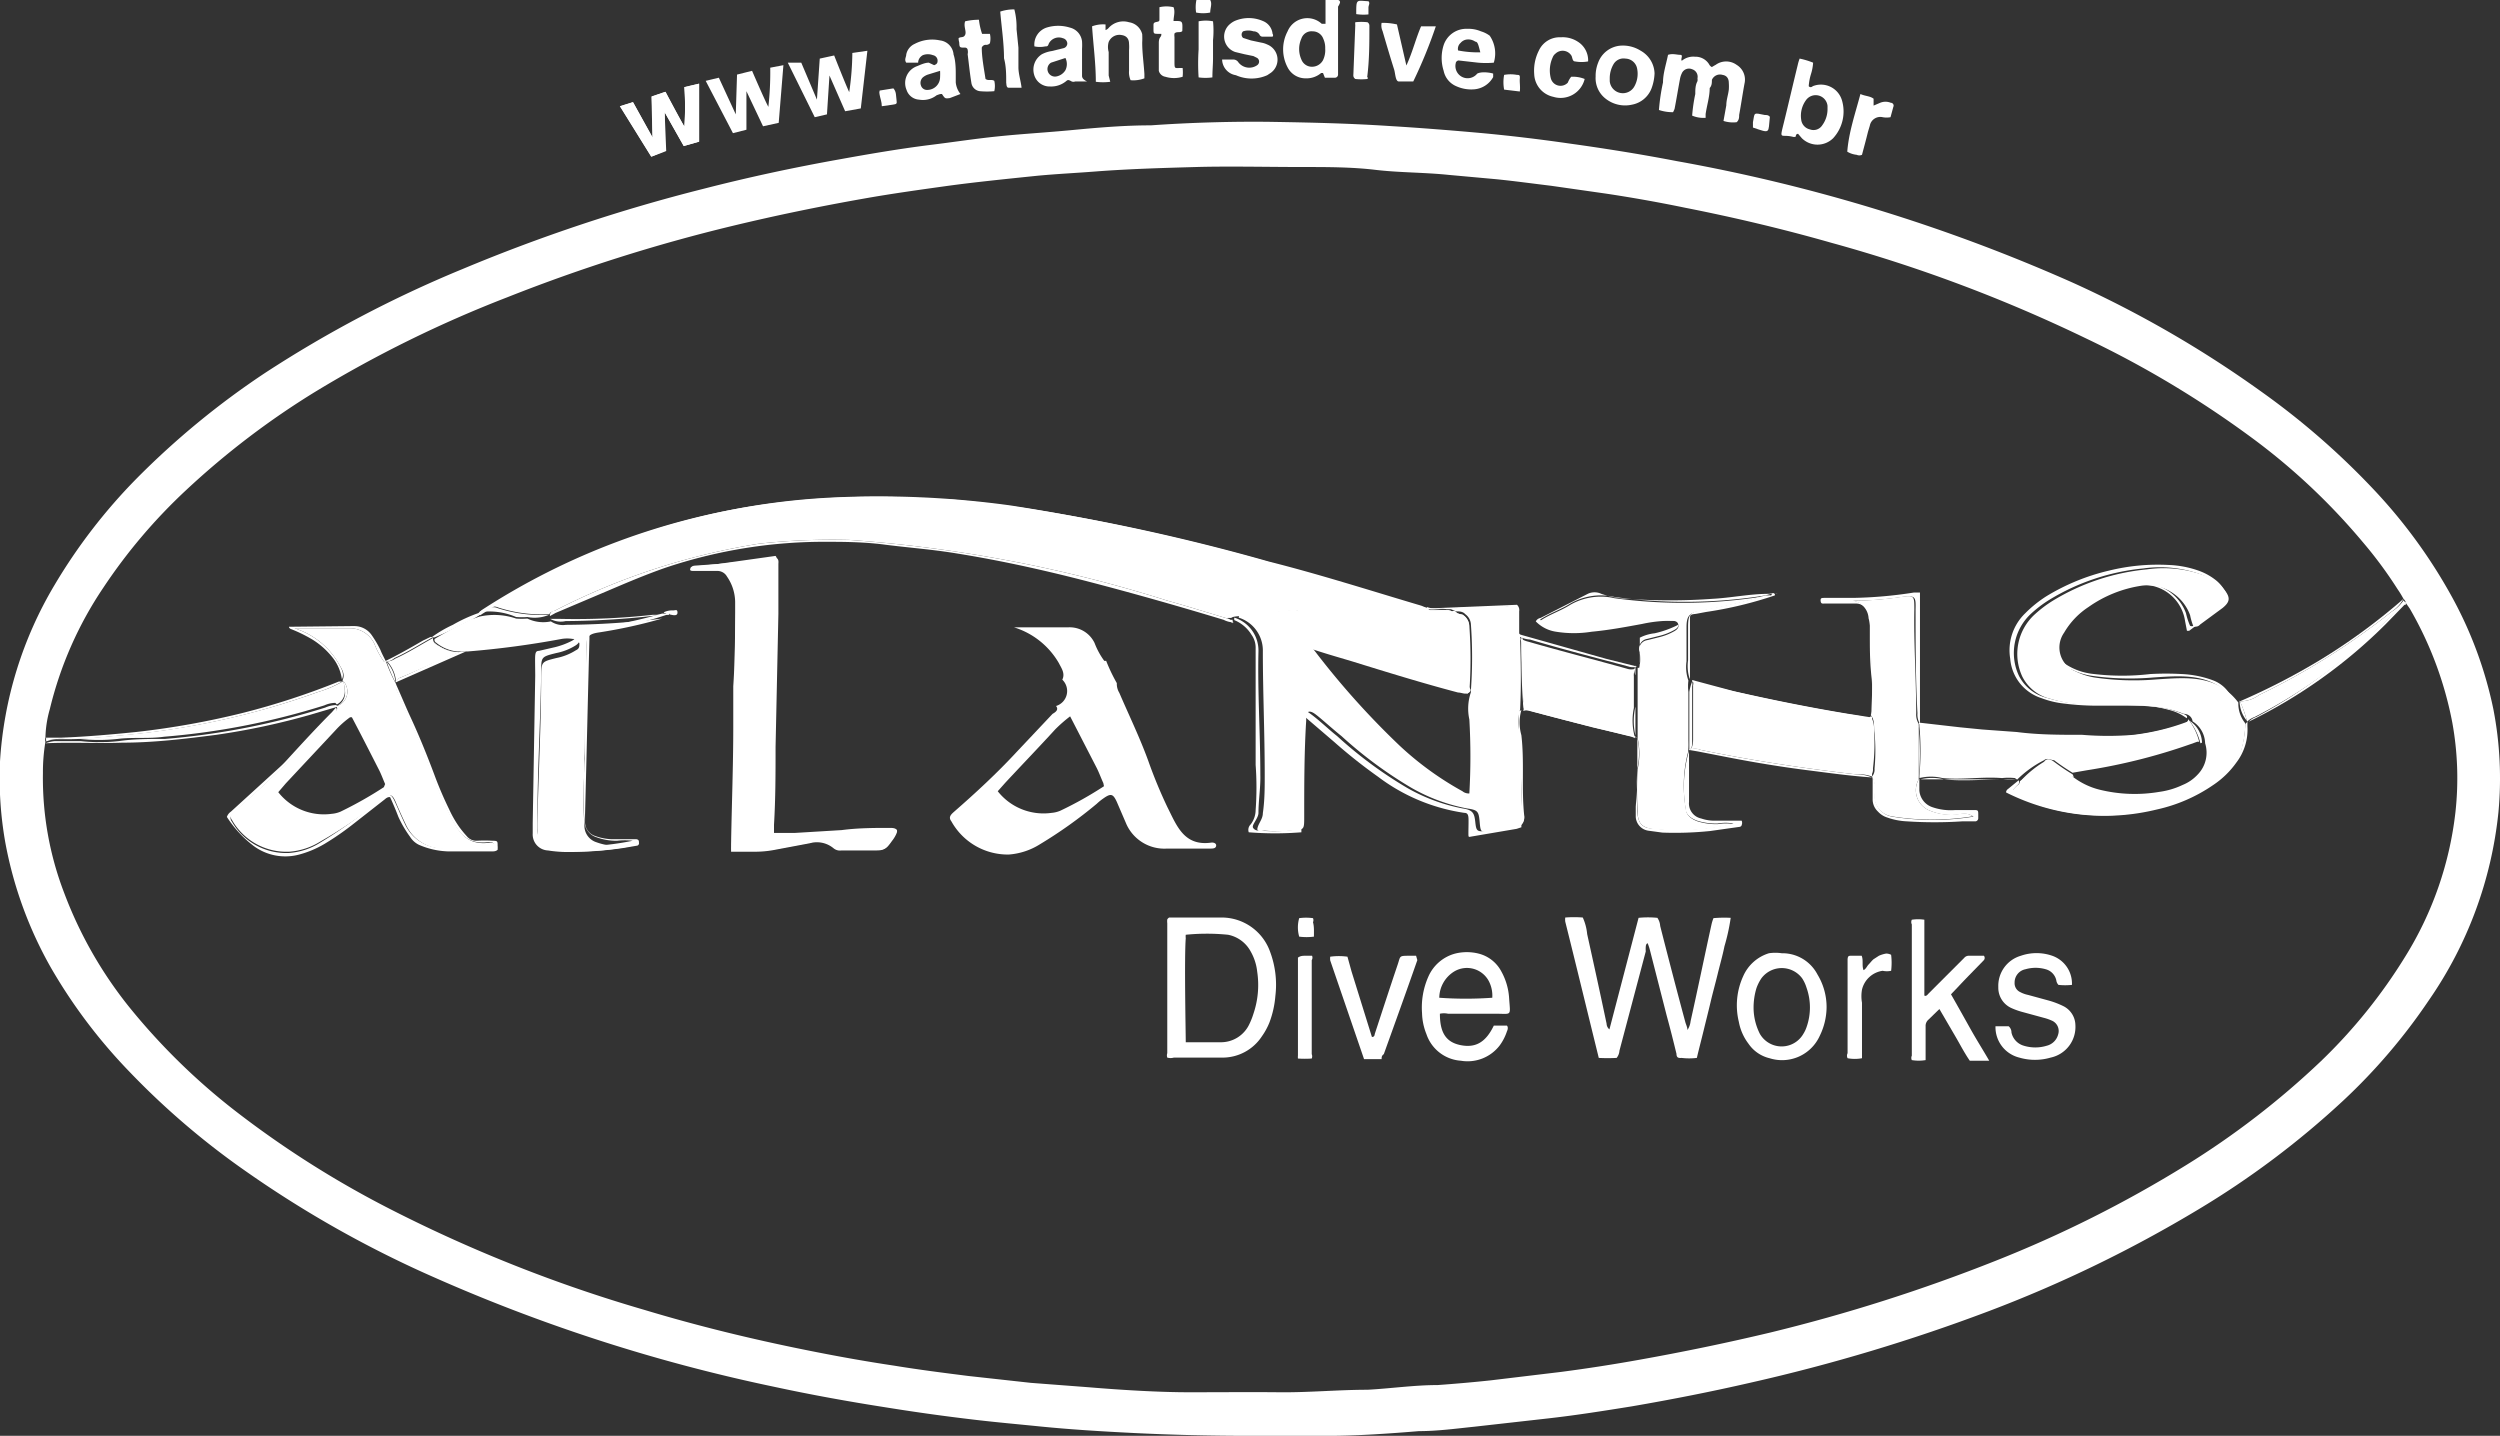 <svg id="Layer_1" data-name="Layer 1" xmlns="http://www.w3.org/2000/svg" viewBox="0 0 79.78 45.82">
  <rect x="0" y="0" width="79.78" height="45.82" fill="#333333" stroke="none"/>
  <defs>
    <style>
      .cls-1 {
        fill: #fff;
      }
    </style>
  </defs>
  <g>
    <path class="cls-1" d="M53.39,3.58a1.37,1.37,0,0,1-.45-.07,6.44,6.44,0,0,1,.13-.88c0-.29.1-.58.16-.88.15-.05.28,0,.39,0s0,.14.05.19h0a.57.57,0,0,1,.42-.13.51.51,0,0,1,.45.24.19.19,0,0,0,.09.09s.08-.05.12-.07a.57.57,0,0,1,.67,0,.55.55,0,0,1,.25.6c-.06.33-.11.67-.17,1,0,.07,0,.16-.08.23A1,1,0,0,1,55,3.86l.09-.5c0-.17.06-.33.08-.5a1.49,1.49,0,0,0,0-.21c0-.15-.07-.24-.2-.26a.28.28,0,0,0-.34.16c0,.09,0,.18-.07.26,0,.28-.09.55-.13.83,0,0,0,.07,0,.12A.93.93,0,0,1,54,3.69,5.21,5.21,0,0,1,54.1,3c0-.14,0-.28.07-.41a.28.28,0,0,0,0-.09A.25.25,0,0,0,54,2.21a.25.25,0,0,0-.33.13.7.7,0,0,0-.06.19c-.06.32-.11.63-.17.94A.65.65,0,0,1,53.39,3.58Z"/>
    <path class="cls-1" d="M20.8,3.08l.44-.15s.47.89.6,1.11a9.63,9.63,0,0,0,0-1.26l.47-.11,0,1.85-.49.14-.61-1.08.05,1.24L20.79,5l-1-1.61.41-.13.63,1.13Z"/>
    <path class="cls-1" d="M20.79,3.08l.44-.15s.47.89.61,1.11a9,9,0,0,0,0-1.26l.47-.11V4.52l-.49.14-.61-1.08,0,1.24L20.78,5l-1-1.61.42-.13.62,1.13Z"/>
    <path class="cls-1" d="M23.52,2.38,24,2.26s.4.93.52,1.15a10,10,0,0,0,.06-1.25L25,2.08l-.15,1.84-.5.11-.53-1.12,0,1.23-.43.11-.87-1.67.42-.1.54,1.17Z"/>
    <path class="cls-1" d="M26.16,1.87l.46-.1s.37.94.48,1.17a9,9,0,0,0,.1-1.25l.48-.07-.21,1.84-.5.09-.5-1.14-.08,1.24L26,3.74,25.14,2,25.57,2l.5,1.18Z"/>
    <path class="cls-1" d="M39,1.9h.35a.19.19,0,0,1,.17.09.44.44,0,0,0,.6.09.14.14,0,0,0,0-.23L40,1.79l-.29-.06-.29-.07a.52.52,0,0,1-.16-.9.67.67,0,0,1,.14-.09,1.13,1.13,0,0,1,.9,0,.49.49,0,0,1,.31.41.07.07,0,0,1,0,.09h-.33a.11.11,0,0,1-.09-.07A.22.22,0,0,0,40,1a.53.53,0,0,0-.33,0l0,0a.14.14,0,0,0,0,.21l.25.08.33.07a.7.7,0,0,1,.19.06.52.52,0,0,1,.12.9l-.12.08a1.23,1.23,0,0,1-1,0A.52.52,0,0,1,39,1.9Z"/>
    <path class="cls-1" d="M35.43,2.61a1.78,1.78,0,0,1-.46,0c0-.59-.08-1.17-.12-1.77a1,1,0,0,1,.43-.06l0,.18a.23.23,0,0,0,.1-.07.63.63,0,0,1,.65-.18.51.51,0,0,1,.42.38,2.51,2.51,0,0,1,0,.27c0,.33.05.67.07,1V2.5a1,1,0,0,1-.44.06.63.63,0,0,1-.05-.3l0-.27c0-.13,0-.26,0-.39a1.27,1.27,0,0,0,0-.2c0-.18-.1-.26-.23-.28a.37.37,0,0,0-.42.22.58.58,0,0,0,0,.32c0,.25,0,.5,0,.75Z"/>
    <path class="cls-1" d="M50.14,2.45a1,1,0,0,1,.43.07.79.79,0,0,1-1,.57.77.77,0,0,1-.61-.72,1.42,1.42,0,0,1,.15-.76.73.73,0,0,1,.7-.42.88.88,0,0,1,.54.14.7.7,0,0,1,.33.63,1.15,1.15,0,0,1-.42,0c-.08,0-.08-.12-.11-.18a.33.33,0,0,0-.51-.07.27.27,0,0,0-.09.12,1,1,0,0,0-.06.67.32.32,0,0,0,.54.14C50.06,2.57,50.09,2.51,50.14,2.45Z"/>
    <path class="cls-1" d="M44.09.73a2,2,0,0,1,.49.05l.3,1.31c.2-.43.3-.86.47-1.25.08,0,.16,0,.24,0l.23,0A15.28,15.28,0,0,1,45.1,2.6l-.06,0c-.14,0-.29,0-.4,0s-.11-.25-.15-.38c-.13-.41-.25-.82-.37-1.23A.43.43,0,0,1,44.09.73Z"/>
    <path class="cls-1" d="M37.06,1.08l-.08,0c-.17,0-.17,0-.17-.17V.82c0-.07,0-.1.1-.12S37,.67,37,.56V.23a1,1,0,0,1,.45,0c.06.15,0,.3,0,.44l.05,0c.24,0,.24,0,.23.32-.06.07-.18,0-.25.08a.37.37,0,0,0,0,.11c0,.25,0,.51,0,.77s0,.22.2.22h.06a.14.14,0,0,0,0,0,1.26,1.26,0,0,1,0,.28.94.94,0,0,1-.55,0,.26.26,0,0,1-.21-.19l0-.24c0-.22,0-.44,0-.65S37.07,1.2,37.06,1.08Z"/>
    <path class="cls-1" d="M30.59,1.22c.07-.06.16,0,.21-.11s-.06-.27,0-.43a2,2,0,0,1,.44-.05,2.11,2.11,0,0,0,.1.45h.25a.66.66,0,0,1,0,.3.16.16,0,0,1-.14.05.14.14,0,0,0-.12.09c0,.31.07.67.12,1,.1.07.19,0,.28.06a.72.72,0,0,1,0,.33,2.49,2.49,0,0,1-.46,0A.31.31,0,0,1,31,2.65c-.05-.3-.08-.61-.12-.92a.32.32,0,0,0,0-.14.08.08,0,0,0-.08-.07c-.18,0-.18,0-.19-.17A.56.56,0,0,1,30.59,1.22Z"/>
    <path class="cls-1" d="M32.6,2.8l-.13,0-.28,0c-.08,0-.07-.11-.08-.16,0-.26,0-.52-.07-.78,0-.49-.08-1-.12-1.49a1.37,1.37,0,0,1,.45-.07,2.26,2.26,0,0,1,.07.63l.06.59c0,.21,0,.42,0,.63S32.58,2.6,32.6,2.8Z"/>
    <path class="cls-1" d="M59.37,3c.15.07.3.06.42.15l0,.22L60,3.28a.45.45,0,0,1,.34,0,.09.09,0,0,1,.08.13l-.09.33a.67.67,0,0,1-.25,0,.34.34,0,0,0-.41.27l-.06.2c-.06.25-.13.5-.19.73a.2.2,0,0,1-.17,0,.71.71,0,0,1-.3-.1C59,4.21,59.2,3.64,59.37,3Z"/>
    <path class="cls-1" d="M38.69,2.47a1.63,1.63,0,0,1-.44,0,6.73,6.73,0,0,1,0-.89c0-.3,0-.6,0-.9a1.19,1.19,0,0,1,.46,0,3,3,0,0,1,0,.6c0,.2,0,.4,0,.59S38.69,2.24,38.69,2.47Z"/>
    <path class="cls-1" d="M43.64,2.52a1.69,1.69,0,0,1-.39,0c-.08-.06-.06-.12-.06-.17L43.25.8a.32.32,0,0,1,0-.09,1.69,1.69,0,0,1,.39,0,.13.13,0,0,1,.06.11c0,.55,0,1.1-.07,1.64C43.66,2.48,43.65,2.49,43.64,2.52Z"/>
    <path class="cls-1" d="M28.14,3.39c0-.14-.05-.25-.07-.37s0-.07,0-.13l.44-.07c.1.11.08.24.1.37s0,.13-.12.15Z"/>
    <path class="cls-1" d="M55.94,4.07c0-.06,0-.11,0-.17.06-.31,0-.31.38-.23.06,0,.12,0,.16.06C56.42,4.25,56.52,4.27,55.94,4.07Z"/>
    <path class="cls-1" d="M48.5,2.92,48,2.86a1.25,1.25,0,0,1,0-.47,1.12,1.12,0,0,1,.41,0c.07,0,.1,0,.09.12S48.52,2.77,48.5,2.92Z"/>
    <path class="cls-1" d="M43.28.45c0-.5,0-.43.39-.41l0,0c.06.06,0,.13,0,.2s0,.14,0,.22A1.51,1.51,0,0,1,43.28.45Z"/>
    <path class="cls-1" d="M38.18,0h.44c.07.12,0,.26,0,.4a1.14,1.14,0,0,1-.45,0A1.14,1.14,0,0,1,38.18,0Z"/>
    <path class="cls-1" d="M42.76.09A.07.07,0,0,0,42.69,0a1.28,1.28,0,0,0-.39,0c0,.26,0,.52,0,.76-.07,0-.09,0-.12,0A.68.68,0,0,0,41.09,1a1.23,1.23,0,0,0,0,1.15.64.64,0,0,0,.58.35.72.72,0,0,0,.49-.17h.06l.06.15h.33a.1.1,0,0,0,.09-.1V2.27l0-2.06A.49.49,0,0,0,42.76.09Zm-.54,1.83a.4.4,0,0,1-.37.21.36.36,0,0,1-.32-.23.82.82,0,0,1,0-.67A.34.34,0,0,1,41.89,1a.36.36,0,0,1,.34.24.69.69,0,0,1,.06.31A.73.73,0,0,1,42.22,1.92Z"/>
    <path class="cls-1" d="M58.78,3.2a.7.7,0,0,0-.93-.45s-.07.07-.13,0a1.69,1.69,0,0,1,.07-.38A1.51,1.51,0,0,0,57.86,2a2.42,2.42,0,0,0-.43-.13,1.36,1.36,0,0,0-.06.2c-.15.61-.29,1.22-.44,1.83s-.11.36.3.47c0,0,0,0,.05,0s0-.09.1-.1l.12.14a.71.71,0,0,0,1,0A1.26,1.26,0,0,0,58.78,3.2ZM58.15,4a.33.33,0,0,1-.39.13.36.36,0,0,1-.28-.31.84.84,0,0,1,.15-.62.38.38,0,0,1,.69.18V3.5A.87.87,0,0,1,58.15,4Z"/>
    <path class="cls-1" d="M34.53,2.42c0-.1,0-.2,0-.3s0-.37,0-.56a1.93,1.93,0,0,0,0-.24.51.51,0,0,0-.39-.44,1.25,1.25,0,0,0-.74,0,.57.57,0,0,0-.39.6.83.83,0,0,0,.35,0c.06,0,.08,0,.11-.09a.36.36,0,0,1,.45-.17.18.18,0,0,1,.14.17.16.16,0,0,1-.13.15l-.37.09a1,1,0,0,0-.31.1.58.58,0,0,0-.25.65.51.51,0,0,0,.51.38.75.75,0,0,0,.5-.16c.07-.06.08-.06.19,0a.15.15,0,0,0,.11,0l.38,0C34.63,2.57,34.53,2.52,34.53,2.42ZM34,2.24a.43.43,0,0,1-.29.2A.24.24,0,0,1,33.54,2L34,1.85A.44.44,0,0,1,34,2.24Z"/>
    <path class="cls-1" d="M30.5,2.63c0-.1,0-.19,0-.29s0-.4-.07-.6A.49.49,0,0,0,30,1.29a1.2,1.2,0,0,0-.81.11.47.47,0,0,0-.27.34c0,.08-.07.16,0,.26L29.3,2c0-.1.06-.19.15-.24a.45.45,0,0,1,.32,0,.18.18,0,0,1,.15.16c0,.07,0,.12-.11.16L29.64,2c-.12,0-.25.06-.37.11a.57.57,0,0,0-.34.76.45.45,0,0,0,.4.31.71.71,0,0,0,.56-.14C30,3,30,3,30.06,3c.1.15.1.15.25.13L30.65,3A.71.71,0,0,1,30.5,2.63Zm-.91.24a.2.2,0,0,1-.2-.14.24.24,0,0,1,.06-.26.51.51,0,0,1,.16-.09L30,2.26a2,2,0,0,1,0,.2A.41.41,0,0,1,29.59,2.87Z"/>
    <path class="cls-1" d="M46.55,1.93l.62.07a2.8,2.8,0,0,0,.5,0,1,1,0,0,0-.13-.86A.88.88,0,0,0,47.26,1a1,1,0,0,0-.43-.08.76.76,0,0,0-.76.52,1.35,1.35,0,0,0,0,.82.68.68,0,0,0,.4.49,1.15,1.15,0,0,0,.58.1.76.76,0,0,0,.6-.39s0-.1,0-.11-.34-.09-.51,0A.39.39,0,0,1,46.46,2C46.45,2,46.49,1.93,46.55,1.93Zm.06-.56a.31.31,0,0,1,.21-.11.39.39,0,0,1,.26.07c.08,0,.1.11.16.34a3.29,3.29,0,0,1-.71-.06A.25.25,0,0,1,46.61,1.37Z"/>
    <path class="cls-1" d="M52.36,1.62a1.06,1.06,0,0,0-.68-.16A.83.83,0,0,0,51,2a1.14,1.14,0,0,0-.08.44.83.83,0,0,0,.32.71,1,1,0,0,0,.84.19.83.83,0,0,0,.62-.51,1.53,1.53,0,0,0,.1-.49A.86.86,0,0,0,52.36,1.62Zm-.2,1.13a.42.42,0,0,1-.79-.16s0-.08,0-.08a.89.89,0,0,1,.12-.46.37.37,0,0,1,.38-.18.39.39,0,0,1,.37.3A.83.83,0,0,1,52.16,2.75Z"/>
    <path class="cls-1" d="M41.93,29.89a1.84,1.84,0,0,1-.47,0,1.07,1.07,0,0,1,0-.59,1.64,1.64,0,0,1,.44,0,.16.16,0,0,1,0,.13C41.94,29.57,41.93,29.72,41.93,29.89Z"/>
    <path class="cls-1" d="M21.38,19.61c-.05-.08-.14,0-.2-.07a.62.62,0,0,1,.3-.06c.07,0,.14-.05.14.07S21.47,19.63,21.38,19.61Z"/>
    <path class="cls-1" d="M13.87,20.34l-.1,0a3.91,3.91,0,0,1,.68-.4,4.8,4.8,0,0,1,.83-.38v.08a2.25,2.25,0,0,1-.46.25A10.48,10.48,0,0,1,13.87,20.34Z"/>
    <path class="cls-1" d="M46.48,19.57a.19.19,0,0,1,.17.1.32.32,0,0,1-.23-.05A.06.06,0,0,1,46.48,19.57Z"/>
    <path class="cls-1" d="M41.69,20.62a.15.15,0,0,0-.12.07c-.06,0,0-.08,0-.13S41.65,20.56,41.69,20.62Z"/>
    <path class="cls-1" d="M46.48,19.57l-.06.05c-.07,0-.15,0-.18-.1Z"/>
    <g>
      <path class="cls-1" d="M56.73,18.93s0,0-.08,0h0A.2.2,0,0,0,56.73,18.93Z"/>
      <path class="cls-1" d="M21.53,19.52l-.09,0h-.08A.32.32,0,0,0,21.53,19.52Z"/>
      <path class="cls-1" d="M28.58,26.66a1,1,0,0,1-.11.17c-.2.28-.22.29-.57.28h-1a.32.32,0,0,1-.25-.07.83.83,0,0,0-.76-.16l-1.17.22a3.29,3.29,0,0,1-.54.05h-.8c-.07-.07,0-.16,0-.23,0-1.25.05-2.49.07-3.74l0-1.31c0-.9,0-1.8.06-2.69a1.45,1.45,0,0,0-.26-.81.35.35,0,0,0-.32-.18h-.75c-.06,0-.11-.05-.1-.08s0-.05.1-.06L22.9,18l1.89-.19c.07.06.05.13.05.2,0,.53,0,1.06,0,1.58l-.09,4.25c0,.82,0,1.65-.05,2.48v.33c.26,0,.48,0,.71,0l1.49-.09c.53,0,1.05-.07,1.58-.07C28.63,26.43,28.67,26.49,28.58,26.66Z"/>
      <polygon class="cls-1" points="12.62 21.78 12.62 21.78 12.62 21.78 12.62 21.78"/>
      <polygon class="cls-1" points="10.72 22.55 10.72 22.55 10.73 22.54 10.72 22.55"/>
      <path class="cls-1" d="M17.56,19.68v0h0Z"/>
      <path class="cls-1" d="M79.57,22.64A12.84,12.84,0,0,0,78.22,19a16.71,16.71,0,0,0-2.5-3.41,24.14,24.14,0,0,0-3.54-3.08A35.16,35.16,0,0,0,66.1,9,55,55,0,0,0,53.5,5.14c-1.14-.22-2.27-.4-3.42-.56q-1.38-.2-2.76-.33c-1-.09-2-.17-3-.23-1.23-.08-2.45-.11-3.68-.13S38,3.91,36.73,4c-.84,0-1.67.07-2.51.15s-1.57.12-2.35.2-1.48.19-2.22.28c-.95.12-1.89.28-2.83.45-1.46.26-2.91.57-4.35.94a54.17,54.17,0,0,0-7.72,2.57A38,38,0,0,0,8.46,11.9a26,26,0,0,0-4.1,3.37,17.71,17.71,0,0,0-2.62,3.4A12.48,12.48,0,0,0,0,24.3a11.84,11.84,0,0,0,.17,2.59,12.77,12.77,0,0,0,1.46,4A17,17,0,0,0,4.13,34.2a24.73,24.73,0,0,0,3.69,3.16,35,35,0,0,0,5.67,3.24,54.25,54.25,0,0,0,11.19,3.65c1.2.26,2.42.48,3.64.67.93.15,1.87.28,2.81.39.68.08,1.36.14,2.05.21,1,.1,2,.16,3,.21,1.23.06,2.46.09,3.7.09.85,0,1.69,0,2.54,0s1.91-.07,2.86-.15c.59,0,1.18-.08,1.76-.14l2.4-.27c.88-.1,1.76-.24,2.63-.38,1.28-.22,2.55-.47,3.81-.76a57.14,57.14,0,0,0,7.59-2.28,41.33,41.33,0,0,0,6.66-3.23,27.69,27.69,0,0,0,4.65-3.49,18.55,18.55,0,0,0,2.73-3.2,12.81,12.81,0,0,0,2.22-6A11.6,11.6,0,0,0,79.57,22.64ZM78.36,25.9a11.09,11.09,0,0,1-1.6,4.62,16.92,16.92,0,0,1-2.69,3.34,26.31,26.31,0,0,1-4.32,3.33,38.39,38.39,0,0,1-6.08,3.05,54.18,54.18,0,0,1-7.16,2.28c-1.38.33-2.78.62-4.18.87-.83.15-1.67.28-2.51.39l-2.25.27c-.56.06-1.13.11-1.69.15-.75,0-1.49.11-2.24.15-.93,0-1.87.09-2.81.08s-1.91,0-2.87,0-2.15-.07-3.22-.16l-1.84-.14-2-.22c-.79-.1-1.58-.2-2.37-.33-.94-.14-1.88-.31-2.82-.5-1.74-.35-3.46-.77-5.15-1.28a46.1,46.1,0,0,1-8-3.16,31.4,31.4,0,0,1-4.95-3.11,20.54,20.54,0,0,1-3.5-3.41A13.26,13.26,0,0,1,2.05,28.5a10.22,10.22,0,0,1-.68-3.83,5.81,5.81,0,0,1,.08-1,.21.21,0,0,1,0-.13h0a3.52,3.52,0,0,1,.14-.91A11.92,11.92,0,0,1,3.3,18.75a17.46,17.46,0,0,1,2.64-3.11,25.84,25.84,0,0,1,4.14-3.15,38.55,38.55,0,0,1,6.1-3,53.59,53.59,0,0,1,7.19-2.28c1.41-.34,2.82-.63,4.24-.88.85-.15,1.71-.27,2.57-.39s1.94-.23,2.91-.33c.63-.06,1.27-.09,1.9-.14,1.06-.08,2.11-.11,3.17-.14s2.29,0,3.43,0c.77,0,1.54,0,2.3.09s1.55.08,2.33.16l1.54.14c.59.06,1.17.14,1.75.21l1.75.25q1.26.19,2.52.45c1.57.31,3.13.68,4.67,1.12a47.82,47.82,0,0,1,8.12,3.05A32.26,32.26,0,0,1,71.9,14a20.38,20.38,0,0,1,3.51,3.31,13.31,13.31,0,0,1,1.1,1.49,3.21,3.21,0,0,1,.19.31h0a.25.25,0,0,1,.08.14h0l.12.17a11.57,11.57,0,0,1,1.36,3.65A9.94,9.94,0,0,1,78.36,25.9Z"/>
      <path class="cls-1" d="M64.41,24.92v0l0,0Z"/>
      <polygon class="cls-1" points="53.89 23.96 53.89 23.95 53.89 23.95 53.89 23.96"/>
      <path class="cls-1" d="M15.28,19.62s0,0,0,0l-.25.11.26-.09Z"/>
      <path class="cls-1" d="M69.86,23h0Z"/>
      <path class="cls-1" d="M48.55,22.66a1.46,1.46,0,0,0,0,.8c.1.85,0,1.71.09,2.56a.27.27,0,0,1-.26.33c-.32,0-.63.11-.94.16s-.33,0-.36-.27-.06-.39-.4-.44a5.71,5.71,0,0,1-1.78-.66,13.4,13.4,0,0,1-2.23-1.65c-.29-.23-.55-.49-.85-.71s-.24-.09-.28.12a.76.76,0,0,1,0,.15c-.07,1-.05,2-.06,3,0,.42,0,.41-.41.46a5.78,5.78,0,0,1-.83,0c-.09,0-.19,0-.25-.09s.16-.29.17-.47c0-.41.07-.81.06-1.22,0-1.32-.09-2.63-.06-3.94a1.1,1.1,0,0,0-.77-1.08.22.22,0,0,0,0,.08,1.15,1.15,0,0,1,.55.47.7.7,0,0,1,.13.42c0,1.25,0,2.49,0,3.73a9.9,9.9,0,0,1,0,1.44.76.76,0,0,1-.16.46.24.24,0,0,0-.06.25,10.53,10.53,0,0,0,1.68,0l0,0v0a0,0,0,0,0,0,0c0-1.21,0-2.41,0-3.62V22.8s0,0,0,0h0a.28.28,0,0,1,.14.1l.91.78a16.63,16.63,0,0,0,1.4,1.11,6,6,0,0,0,2.75,1.15c.09,0,.12.05.13.14s0,.34,0,.5,0,.13.13.11l1.41-.24.15-.05c0-.06,0-.12,0-.18,0-.88,0-1.75-.08-2.63a8.81,8.81,0,0,1,0-.89v0Z"/>
      <path class="cls-1" d="M46.15,19.44l.18,0c.59-.05,1.19,0,1.79-.08.2,0,.31.08.3.3a1.57,1.57,0,0,0,0,.53.7.7,0,0,0,.06.09v0h0l0-.77a.23.23,0,0,0-.07-.21l-2.89.12h0C45.72,19.49,45.94,19.4,46.15,19.44Z"/>
      <path class="cls-1" d="M48.51,20.35s0-.06,0-.09a.7.7,0,0,1-.06-.09,1.57,1.57,0,0,1,0-.53c0-.22-.1-.32-.3-.3-.6.07-1.2,0-1.79.08l-.18,0,.1,0a.72.72,0,0,0,.2.09c.09,0,.2,0,.28.09a.43.43,0,0,1,.18.33,14.57,14.57,0,0,1,0,2.09l0,.07h0a1.61,1.61,0,0,0-.05.87,20.65,20.65,0,0,1,0,2.36s0,0,0,0a.31.31,0,0,1-.22-.07,10,10,0,0,1-2-1.45,25.72,25.72,0,0,1-2.86-3.22l0,0a.34.34,0,0,1-.13-.09,2.76,2.76,0,0,1-.14-.75c0-.19-.08-.28-.3-.26-.5.05-1,.08-1.48.11-.1,0-.22,0-.23.12a1.1,1.1,0,0,1,.77,1.08c0,1.31.06,2.62.06,3.94,0,.41,0,.81-.06,1.22,0,.18-.13.31-.17.47s.16.08.25.09a5.78,5.78,0,0,0,.83,0c.41-.05.41,0,.41-.46,0-1,0-2,.06-3a.76.76,0,0,0,0-.15c0-.21.11-.24.28-.12s.56.48.85.71a13.4,13.4,0,0,0,2.23,1.65,5.71,5.71,0,0,0,1.78.66c.34.05.37.09.4.44s.05.32.36.27.62-.12.94-.16A.27.27,0,0,0,48.6,26c-.12-.85,0-1.71-.09-2.56a1.46,1.46,0,0,1,0-.8l0,0v0C48.55,21.85,48.53,21.1,48.51,20.35Z"/>
      <path class="cls-1" d="M69.58,22.75a3.39,3.39,0,0,0-1-.23,17.72,17.72,0,0,0-2.06-.06,4.42,4.42,0,0,1-1.2-.19,1.36,1.36,0,0,1-.89-.7,1.71,1.71,0,0,1,.4-2,3.87,3.87,0,0,1,.57-.43,7.06,7.06,0,0,1,3-1,3.78,3.78,0,0,1,1.88.21,1.54,1.54,0,0,1,.61.46c.18.24.16.37-.07.56l-.72.53c-.06.05-.12.11-.21.07a2.07,2.07,0,0,1-.13-.4,1.45,1.45,0,0,0-1.54-.94,3.94,3.94,0,0,0-1.7.68,2.45,2.45,0,0,0-.78.82.82.82,0,0,0,.38,1.24,2.14,2.14,0,0,0,.59.19,8.63,8.63,0,0,0,2,.06c.94-.06,1.91-.16,2.59.74h0c0-.07-.11-.15-.15-.22a1.06,1.06,0,0,0-.53-.43,3.29,3.29,0,0,0-1-.2,9.07,9.07,0,0,0-1,0,7.66,7.66,0,0,1-1.79,0,2,2,0,0,1-.89-.3.67.67,0,0,1-.28-.84,1.26,1.26,0,0,1,.13-.26,2,2,0,0,1,.34-.42,3.59,3.59,0,0,1,2-1,1.35,1.35,0,0,1,1.6,1.13l.06.31.07,0,1.13-.84a.22.22,0,0,0,.07-.31,1.15,1.15,0,0,0-.38-.49,1.93,1.93,0,0,0-.55-.29,3.18,3.18,0,0,0-.91-.17,6.52,6.52,0,0,0-1.92.18,6.82,6.82,0,0,0-2,.82,3.87,3.87,0,0,0-.67.54,1.64,1.64,0,0,0-.48,1.45,1.44,1.44,0,0,0,1,1.26,2.86,2.86,0,0,0,.7.17,8.47,8.47,0,0,0,1.13.07c.49,0,1,0,1.46,0a3.77,3.77,0,0,1,.76.13,1.54,1.54,0,0,1,.58.27C69.84,22.83,69.7,22.79,69.58,22.75Z"/>
      <path class="cls-1" d="M71.65,23.11a3.15,3.15,0,0,1-.14.85,2.43,2.43,0,0,1-.91,1,6.47,6.47,0,0,1-6.36.33s0,0,0-.08a1.57,1.57,0,0,1,.18-.19.15.15,0,0,0,0-.12l-.33.27s-.08.05-.07.12a7,7,0,0,0,4.82.54,5.11,5.11,0,0,0,1.79-.78,2.82,2.82,0,0,0,.74-.72,1.72,1.72,0,0,0,.35-1.15v-.15l0,0Z"/>
      <path class="cls-1" d="M64.38,25.06a1.57,1.57,0,0,0-.18.19s0,.07,0,.08A6.47,6.47,0,0,0,70.6,25a2.43,2.43,0,0,0,.91-1,3.15,3.15,0,0,0,.14-.85l0-.07a1,1,0,0,1-.22-.66h0c-.68-.9-1.65-.8-2.59-.74a8.63,8.63,0,0,1-2-.06,2.14,2.14,0,0,1-.59-.19.82.82,0,0,1-.38-1.24,2.45,2.45,0,0,1,.78-.82,3.94,3.94,0,0,1,1.7-.68,1.45,1.45,0,0,1,1.54.94A2.07,2.07,0,0,0,70,20c.09,0,.15,0,.21-.07l.72-.53c.23-.19.25-.32.07-.56a1.54,1.54,0,0,0-.61-.46,3.78,3.78,0,0,0-1.88-.21,7.06,7.06,0,0,0-3,1,3.87,3.87,0,0,0-.57.43,1.71,1.71,0,0,0-.4,2,1.36,1.36,0,0,0,.89.7,4.42,4.42,0,0,0,1.2.19,17.72,17.72,0,0,1,2.06.06,3.39,3.39,0,0,1,1,.23c.12,0,.26.08.28.24h0a.85.85,0,0,1,.4.7,1,1,0,0,1-.24,1,1.33,1.33,0,0,1-.48.33,2.51,2.51,0,0,1-.74.22A4.69,4.69,0,0,1,67,25.2a2.31,2.31,0,0,1-.9-.45,3.08,3.08,0,0,1-.6-.42c-.11-.09-.12-.09-.23,0l-.62.47-.19.13,0,0A.15.15,0,0,1,64.38,25.06Z"/>
      <path class="cls-1" d="M10.81,21.18A2.49,2.49,0,0,0,9.4,20.05c.58,0,1.14,0,1.71,0a.87.87,0,0,1,.84.5,2.42,2.42,0,0,0,.31.57h.06v0c-.06-.13-.13-.25-.18-.38a3.47,3.47,0,0,0-.27-.46.67.67,0,0,0-.56-.3h-.12L9.33,20s-.08,0-.1,0,0,.06.07.08a4.62,4.62,0,0,1,.67.33,2.48,2.48,0,0,1,.64.57,1.42,1.42,0,0,1,.3.7l0,0C11,21.51,10.9,21.34,10.81,21.18Z"/>
      <path class="cls-1" d="M12.69,22.12c.3.72.65,1.41.92,2.15a13.7,13.7,0,0,0,.61,1.49c.29.56.51,1.24,1.38,1.11.06,0,.16,0,.16.1s-.11.09-.19.09c-.45,0-.91,0-1.37,0a1.31,1.31,0,0,1-1.28-.77c-.11-.23-.21-.47-.32-.71s-.18-.28-.42-.11l-.21.17a14.28,14.28,0,0,1-1.75,1.25,2.16,2.16,0,0,1-1,.33,2,2,0,0,1-1.82-1c-.1-.13,0-.22.08-.3.68-.61,1.36-1.23,2-1.9.37-.41.75-.8,1.13-1.2.06-.06.2-.13.11-.24l-.13.15c-.46.46-.91.95-1.35,1.43-.1.11-.19.21-.29.3L7.37,25.9a.34.34,0,0,0-.13.17A3.63,3.63,0,0,0,8.1,27a1.7,1.7,0,0,0,1.45.27,3.22,3.22,0,0,0,.79-.33,8.77,8.77,0,0,0,.89-.61l1.06-.83s.08-.08.16-.06c.09.2.18.41.26.62a3.56,3.56,0,0,0,.38.65.68.68,0,0,0,.28.25,2.52,2.52,0,0,0,.93.21c.47,0,.93,0,1.4,0,.06,0,.12,0,.18-.05a.71.71,0,0,0,0-.14c0-.13,0-.15-.16-.15a4.34,4.34,0,0,0-.51,0,.38.38,0,0,1-.29-.12,3.61,3.61,0,0,1-.25-.3,3.47,3.47,0,0,1-.34-.59,11.72,11.72,0,0,1-.47-1.1c-.24-.64-.5-1.28-.79-1.9-.15-.33-.29-.67-.44-1a0,0,0,0,0,0,0A.48.48,0,0,0,12.69,22.12Z"/>
      <path class="cls-1" d="M12.32,21.12h-.06a2.42,2.42,0,0,1-.31-.57.87.87,0,0,0-.84-.5c-.57,0-1.13,0-1.71,0a2.49,2.49,0,0,1,1.41,1.13c.09.16.22.33.12.53a.49.49,0,0,1-.2.83h0c.09.11-.05.18-.11.24-.38.4-.76.79-1.13,1.2-.62.67-1.3,1.29-2,1.9-.1.08-.18.17-.08.3a2,2,0,0,0,1.82,1,2.16,2.16,0,0,0,1-.33A14.28,14.28,0,0,0,12,25.66l.21-.17c.24-.17.31-.15.42.11s.21.48.32.71a1.31,1.31,0,0,0,1.28.77c.46,0,.92,0,1.37,0,.08,0,.18,0,.19-.09s-.1-.11-.16-.1c-.87.13-1.09-.55-1.38-1.11a13.7,13.7,0,0,1-.61-1.49c-.27-.74-.62-1.43-.92-2.15a.48.48,0,0,1-.08-.31,0,0,0,0,1,0,0h0A4.93,4.93,0,0,1,12.32,21.12Zm-.07,4a12.51,12.51,0,0,1-1.38.78.89.89,0,0,1-.28.07,1.85,1.85,0,0,1-1.71-.69L9.12,25l1.59-1.7a2.94,2.94,0,0,1,.46-.41h.06c.29.55.57,1.1.85,1.65.08.15.14.32.21.48Z"/>
      <path class="cls-1" d="M35.3,21.09l-.06,0a2.42,2.42,0,0,1-.31-.57.88.88,0,0,0-.85-.5c-.57,0-1.13,0-1.72,0a2.51,2.51,0,0,1,1.43,1.14c.08.16.21.33.11.53a.5.5,0,0,1-.2.84h0c.09.11,0,.19-.11.25L32.44,24c-.62.67-1.3,1.3-2,1.91-.1.09-.18.17-.08.3a2.06,2.06,0,0,0,1.83,1.06,2.16,2.16,0,0,0,1-.33A14.47,14.47,0,0,0,35,25.65a1.73,1.73,0,0,1,.21-.17c.24-.17.31-.15.43.11l.31.72a1.33,1.33,0,0,0,1.29.77c.46,0,.92,0,1.38,0,.08,0,.18,0,.19-.09s-.1-.11-.16-.1c-.87.12-1.1-.55-1.39-1.12a15.24,15.24,0,0,1-.62-1.5c-.27-.74-.61-1.44-.92-2.16a.55.55,0,0,1-.08-.31s0,0,0,0h0A5.58,5.58,0,0,1,35.3,21.09Zm-.07,4a11.79,11.79,0,0,1-1.39.78.89.89,0,0,1-.28.07,1.86,1.86,0,0,1-1.72-.69l.24-.27c.53-.57,1.07-1.13,1.6-1.71a4.6,4.6,0,0,1,.47-.41h0s0,0,0,0l.85,1.65c.08.16.14.33.21.48Z"/>
      <path class="cls-1" d="M53.79,25.8c0,.2.18.32.37.39a2,2,0,0,0,.65.09,1.47,1.47,0,0,1,.51,0,7.82,7.82,0,0,1-2.55.16c-.38,0-.51-.19-.52-.57a12,12,0,0,1,0-1.34,2.3,2.3,0,0,0,0-1l0,0v0c0,.1,0,.2,0,.3,0,.64,0,1.27-.05,1.91,0,.11,0,.22,0,.33a.47.47,0,0,0,.41.44l.44.06a11,11,0,0,0,1.52-.05l.92-.13s.08,0,.09-.06a.18.18,0,0,0,0-.14s-.07,0-.11,0h-.74a1.31,1.31,0,0,1-.44-.07.49.49,0,0,1-.39-.53c0-.52,0-1,0-1.55,0,0,0-.06,0-.08h0A4.19,4.19,0,0,0,53.79,25.8Z"/>
      <path class="cls-1" d="M52.31,21.27a1.18,1.18,0,0,0,0-.56.3.3,0,0,1,.25-.32l.44-.11a1.77,1.77,0,0,0,.38-.15c.1-.05.21-.11.18-.24s-.15-.12-.25-.12a3.22,3.22,0,0,0-.62,0c-.47.08-.94.17-1.42.24a4.28,4.28,0,0,1-1.71,0,.54.54,0,0,1-.41-.24c.3-.2.64-.31.93-.49a1.94,1.94,0,0,1,1.44-.23A16.23,16.23,0,0,0,56.34,19l.18-.05.1,0c0-.06-.11,0-.17,0-.61,0-1.21.13-1.81.16a18.56,18.56,0,0,1-2.69,0,3,3,0,0,1-.85-.16.5.5,0,0,0-.43,0l-1.51.77a.21.21,0,0,0-.15.11,1.13,1.13,0,0,0,.65.33,3.57,3.57,0,0,0,1.13,0c.54-.05,1.08-.15,1.62-.25a4.32,4.32,0,0,1,1-.1h.18s0,0,0,0a.13.13,0,0,1,0,.09.36.36,0,0,1-.12.08,3.12,3.12,0,0,1-.67.23,1.34,1.34,0,0,0-.47.14l0,.86h0v0Z"/>
      <path class="cls-1" d="M56.52,19l-.12,0h-.06a19.32,19.32,0,0,1-2,.46c-.4.06-.47.15-.47.54s0,.72,0,1.07a1.31,1.31,0,0,0,.06.62h0v0a.13.13,0,0,1,0-.06l0-1.84c0-.17,0-.18.19-.2l.32-.06A12.41,12.41,0,0,0,56.64,19s0,0,0-.05l-.09,0Z"/>
      <path class="cls-1" d="M56.53,19l.09,0h0l-.1,0Z"/>
      <path class="cls-1" d="M53.88,23.57l0-1.49a1.46,1.46,0,0,1,0-.36h0a1.31,1.31,0,0,1-.06-.62c0-.35,0-.71,0-1.07s.07-.48.47-.54a19.32,19.32,0,0,0,2-.46,16.23,16.23,0,0,1-4.77.06,1.94,1.94,0,0,0-1.44.23c-.29.18-.63.29-.93.49a.54.54,0,0,0,.41.24,4.28,4.28,0,0,0,1.71,0c.48-.07,1-.16,1.42-.24a3.22,3.22,0,0,1,.62,0c.1,0,.22,0,.25.12s-.08.19-.18.24a1.77,1.77,0,0,1-.38.15l-.44.11a.3.3,0,0,0-.25.32,1.18,1.18,0,0,1,0,.56l-.05,0c0,.3,0,.6,0,.9s0,.8,0,1.19c0,.05,0,.1,0,.15l0,0a2.3,2.3,0,0,1,0,1,12,12,0,0,0,0,1.34c0,.38.14.53.52.57a7.82,7.82,0,0,0,2.55-.16,1.47,1.47,0,0,0-.51,0,2,2,0,0,1-.65-.09c-.19-.07-.36-.19-.37-.39A4.19,4.19,0,0,1,53.87,24h0C53.89,23.82,53.88,23.7,53.88,23.57Z"/>
      <path class="cls-1" d="M56.52,19l-.18.05h.06Z"/>
      <path class="cls-1" d="M15,19.71a8,8,0,0,0-1.16.61h0A12.91,12.91,0,0,1,15,19.71Z"/>
      <path class="cls-1" d="M18.05,19.82a26.23,26.23,0,0,0,3.07-.2l.13,0,.11,0c0-.07-.12,0-.18,0s-.24,0-.35,0a22.4,22.4,0,0,1-2.95.13l-.32,0s0,0,0,0A.68.68,0,0,0,18.05,19.82Z"/>
      <path class="cls-1" d="M21.25,19.58a.53.53,0,0,1-.12,0h0a16.22,16.22,0,0,1-2,.44c-.35.05-.42.13-.42.49,0,1.19-.1,2.37-.06,3.55a2.55,2.55,0,0,1,0,.39,12.52,12.52,0,0,0,0,1.73.55.55,0,0,0,.39.54,1.81,1.81,0,0,0,.65.11,2.15,2.15,0,0,1,.5,0,8.6,8.6,0,0,1-2.58.14.47.47,0,0,1-.46-.52c0-.11,0-.22,0-.33,0-1.56.1-3.12.12-4.68,0-.48,0-.48.48-.6a1.81,1.81,0,0,0,.63-.25c.07-.05.14-.12.11-.22a.22.22,0,0,0-.21-.14,1.09,1.09,0,0,0-.36,0,29,29,0,0,1-3,.4l-.12,0,0,0a10.25,10.25,0,0,0,2-.2c.36-.07.73-.12,1.09-.17a1.24,1.24,0,0,1,.47,0,.06.06,0,0,1,0,.1.33.33,0,0,1-.11.09,2.41,2.41,0,0,1-.53.2l-.52.12c-.09,0-.11.05-.12.15s0,.43,0,.65L17,26.27v.33a.51.51,0,0,0,.49.54,4,4,0,0,0,.6.05,12.24,12.24,0,0,0,1.81-.13l.41-.07a.08.08,0,0,0,.08-.1c0-.05,0-.1-.09-.11h-.8a1.71,1.71,0,0,1-.5-.1.47.47,0,0,1-.33-.48V26c.05-1.87.09-3.74.14-5.61,0-.06,0-.12,0-.18a.94.94,0,0,1,.32-.08,8.65,8.65,0,0,0,1.23-.25,9.41,9.41,0,0,0,1-.29s0,0,0-.06l-.07,0Z"/>
      <path class="cls-1" d="M21.29,19.57l.07,0h0l-.11,0Z"/>
      <path class="cls-1" d="M16.83,19.74a2.23,2.23,0,0,1-.36,0,2.15,2.15,0,0,0-1.18-.06h0l-.26.09a12.91,12.91,0,0,0-1.16.62h0a.1.1,0,0,0,.05.12,1.26,1.26,0,0,0,.67.28c.07,0,.14,0,.21,0l.12,0a29,29,0,0,0,3-.4,1.09,1.09,0,0,1,.36,0,.22.22,0,0,1,.21.14c0,.1,0,.17-.11.22a1.81,1.81,0,0,1-.63.25c-.48.12-.47.12-.48.6,0,1.56-.09,3.12-.12,4.68,0,.11,0,.22,0,.33a.47.47,0,0,0,.46.52,8.6,8.6,0,0,0,2.58-.14,2.15,2.15,0,0,0-.5,0,1.81,1.81,0,0,1-.65-.11.55.55,0,0,1-.39-.54,12.52,12.52,0,0,1,0-1.73,2.55,2.55,0,0,0,0-.39c0-1.18.08-2.36.06-3.55,0-.36.07-.44.42-.49a16.22,16.22,0,0,0,2-.44,26.23,26.23,0,0,1-3.07.2.68.68,0,0,1-.48-.11s0,0,0,0h0A1.17,1.17,0,0,1,16.83,19.74Z"/>
      <path class="cls-1" d="M21.25,19.58l-.13,0h0A.53.53,0,0,0,21.25,19.58Z"/>
      <path class="cls-1" d="M28.44,26.42c-.53,0-1.05,0-1.58.07l-1.49.09c-.23,0-.45,0-.71,0v-.33c0-.83,0-1.66.05-2.48l.09-4.25c0-.52,0-1.05,0-1.58,0-.07,0-.14-.05-.2L22.9,18l-.77.08c-.05,0-.08,0-.1.06s0,.08.1.08h.75a.35.35,0,0,1,.32.18,1.45,1.45,0,0,1,.26.81c0,.89,0,1.79-.06,2.69l0,1.31c0,1.25-.05,2.49-.07,3.74,0,.07,0,.16,0,.23h.8a3.29,3.29,0,0,0,.54-.05l1.17-.22a.83.83,0,0,1,.76.16.32.32,0,0,0,.25.07h1c.35,0,.37,0,.57-.28a1,1,0,0,0,.11-.17C28.67,26.49,28.63,26.43,28.44,26.42Z"/>
      <path class="cls-1" d="M61.61,25.88a1.75,1.75,0,0,0,.91.11.54.54,0,0,1,.46.07,8.1,8.1,0,0,1-2.6,0,.67.67,0,0,1-.55-.72.87.87,0,0,0-.07-.55l0,0c0,.24,0,.47,0,.71a.53.53,0,0,0,.17.4.67.67,0,0,0,.3.19,2.13,2.13,0,0,0,.61.12,13.37,13.37,0,0,0,1.79,0l.42,0a.1.1,0,0,0,.08-.1V26c0-.13,0-.15-.13-.15l-.6,0a1.79,1.79,0,0,1-.73-.09.61.61,0,0,1-.42-.54v-.38A.7.7,0,0,0,61.61,25.88Z"/>
      <path class="cls-1" d="M59.73,22.82a.58.58,0,0,0,.05-.26c0-.85-.08-1.69-.07-2.54a1.35,1.35,0,0,0-.05-.29.59.59,0,0,0-.63-.56H59a10.8,10.8,0,0,0,1.7-.12c.43-.06.44,0,.43.4,0,1.1,0,2.2.06,3.31a.57.57,0,0,0,.08.34h0v0c0-.1,0-.2,0-.3,0-1.21,0-2.42,0-3.64,0-.08,0-.18,0-.25l-.2,0a13.84,13.84,0,0,1-1.93.17h-.9c-.11,0-.15,0-.14.1s.07.08.13.08h1a.45.45,0,0,1,.44.42c0,.19,0,.38,0,.56,0,.44,0,.88.05,1.32s0,.85,0,1.28h0Z"/>
      <path class="cls-1" d="M58.57,19.16h0Z"/>
      <path class="cls-1" d="M61.23,23.26c0-.06,0-.11,0-.16h0a.57.57,0,0,1-.08-.34c0-1.11-.08-2.21-.06-3.31,0-.44,0-.46-.43-.4a10.8,10.8,0,0,1-1.7.12H59a.59.59,0,0,1,.63.56,1.35,1.35,0,0,1,.05.29c0,.85.09,1.69.07,2.54a.58.58,0,0,1-.05.26l0,0c.14.17.09.38.12.56a6.32,6.32,0,0,1,0,1.15.33.33,0,0,1-.08.25.87.87,0,0,1,.07.55.67.67,0,0,0,.55.72,8.1,8.1,0,0,0,2.6,0,.54.54,0,0,0-.46-.07,1.75,1.75,0,0,1-.91-.11.7.7,0,0,1-.36-1c0-.06,0-.12,0-.18C61.23,24.24,61.23,23.75,61.23,23.26Z"/>
      <path class="cls-1" d="M58.57,19.16h0Z"/>
      <path class="cls-1" d="M1.68,23.59h.08a1.7,1.7,0,0,1,.39,0c.54,0,1.08-.06,1.62-.11a24.77,24.77,0,0,0,6.36-1.39,3.69,3.69,0,0,0,.79-.34v0l0,0h0l-.11,0a23.72,23.72,0,0,1-3.06,1,26.18,26.18,0,0,1-3.41.61c-.79.08-1.58.15-2.38.18l-.47,0h0C1.52,23.63,1.61,23.58,1.68,23.59Z"/>
      <path class="cls-1" d="M3.9,23.7c1,0,2-.12,3-.25a22.73,22.73,0,0,0,3-.64l.88-.26-.05-.05a.89.89,0,0,0-.35.08,23.28,23.28,0,0,1-5.11,1c-.49,0-1,0-1.48.07a5.53,5.53,0,0,1-1.22,0l-.36,0H1.76a1.08,1.08,0,0,0-.31.07C2.27,23.68,3.08,23.73,3.9,23.7Z"/>
      <path class="cls-1" d="M11,22a.75.75,0,0,0-.05-.26v0a3.69,3.69,0,0,1-.79.34,24.77,24.77,0,0,1-6.36,1.39c-.54.05-1.08.1-1.62.11l.36,0a5.53,5.53,0,0,0,1.22,0c.49-.06,1,0,1.48-.07a23.28,23.28,0,0,0,5.11-1,.89.89,0,0,1,.35-.08l.05.05h0A.47.47,0,0,0,11,22Z"/>
      <path class="cls-1" d="M1.68,23.59c-.07,0-.16,0-.2-.06a.21.21,0,0,0,0,.13,1.08,1.08,0,0,1,.31-.07Z"/>
      <path class="cls-1" d="M1.76,23.59h.39A1.7,1.7,0,0,0,1.76,23.59Z"/>
      <path class="cls-1" d="M10.91,21.69h0l0,0h0Z"/>
      <path class="cls-1" d="M10.73,22.54a.49.49,0,0,0,.2-.83h0A.75.75,0,0,1,11,22,.47.47,0,0,1,10.73,22.54Z"/>
      <path class="cls-1" d="M71.48,22.38h0a1,1,0,0,0,.61-.2,22.31,22.31,0,0,0,4.23-2.66,1.15,1.15,0,0,0,.38-.41h0A19.43,19.43,0,0,1,74.14,21,21.16,21.16,0,0,1,71.48,22.38Z"/>
      <path class="cls-1" d="M76.58,19.35c-.33.38-.7.71-1.06,1A16.29,16.29,0,0,1,72,22.88a.65.65,0,0,0-.24.15s0,0,0,0a16.2,16.2,0,0,0,4.39-3.13l.67-.69C76.68,19.22,76.63,19.29,76.58,19.35Z"/>
      <path class="cls-1" d="M76.32,19.52a22.31,22.31,0,0,1-4.23,2.66,1,1,0,0,1-.61.2,3.58,3.58,0,0,1,.23.65.65.65,0,0,1,.24-.15,16.29,16.29,0,0,0,3.57-2.48c.36-.34.73-.67,1.06-1,0-.06.1-.13.2-.1h0a.25.25,0,0,0-.08-.14A1.15,1.15,0,0,1,76.32,19.52Z"/>
      <path class="cls-1" d="M71.7,23l0,0s0,0,0,0Z"/>
      <polygon class="cls-1" points="71.48 22.38 71.48 22.38 71.48 22.38 71.48 22.38"/>
      <path class="cls-1" d="M71.7,23h0a3.58,3.58,0,0,0-.23-.65h0A1,1,0,0,0,71.7,23Z"/>
      <path class="cls-1" d="M18.32,17.93a22.08,22.08,0,0,1,8.13-2,30.73,30.73,0,0,1,5.75.25,69.39,69.39,0,0,1,8.91,2c1.48.42,3,.86,4.42,1.29v-.07l-.17-.07c-1.62-.48-3.24-1-4.87-1.41a65,65,0,0,0-7.8-1.71q-1.15-.16-2.31-.27c-.59,0-1.19-.07-1.79-.08a25.91,25.91,0,0,0-4.22.24,22.21,22.21,0,0,0-9,3.37l-.11.1a0,0,0,0,0,0,.06l.07,0A28.79,28.79,0,0,1,18.32,17.93Z"/>
      <path class="cls-1" d="M39.18,19.74c-.64-.19-1.27-.39-1.92-.57a43.78,43.78,0,0,0-10.15-1.94,21.43,21.43,0,0,0-2.89.12,21.76,21.76,0,0,0-6.5,2.13c-.07,0-.19.06-.17.18l.18-.1,1.65-.7c.61-.26,1.22-.52,1.85-.74a15.91,15.91,0,0,1,5-.83c.65,0,1.31,0,2,.09s1.49.15,2.23.27c1.45.23,2.89.55,4.31.92s2.86.78,4.28,1.21a.69.69,0,0,0,.32.08l-.15-.11Z"/>
      <path class="cls-1" d="M17.72,19.48a21.76,21.76,0,0,1,6.5-2.13,21.43,21.43,0,0,1,2.89-.12,43.78,43.78,0,0,1,10.15,1.94c.65.18,1.28.38,1.92.57a.12.12,0,0,1,0-.08c0-.05,0-.06.09-.06s.3,0,.45,0c.53,0,1-.07,1.57-.12.1,0,.13,0,.15.1,0,.34.09.67.13,1a.76.76,0,0,0,.09.09l.08,0c.46.16.92.29,1.39.43,1.13.35,2.26.7,3.4,1,.12,0,.24.08.35,0s0-.14,0-.2c0-.63,0-1.25,0-1.88a.43.43,0,0,0-.18-.39c-.06-.06-.15,0-.22-.09s-.15,0-.19-.06a2.57,2.57,0,0,0-.48,0h-.15a.09.09,0,0,1-.08-.06c-1.47-.43-2.94-.87-4.42-1.29a69.39,69.39,0,0,0-8.91-2,30.73,30.73,0,0,0-5.75-.25,22.08,22.08,0,0,0-8.13,2,28.79,28.79,0,0,0-3,1.64l-.07,0s0,0,0,0l.3-.13a.37.37,0,0,1,.31,0,4.52,4.52,0,0,0,1.63.21h0C17.53,19.54,17.65,19.51,17.72,19.48Z"/>
      <path class="cls-1" d="M45.56,19.44h.59c-.21,0-.43,0-.62-.07v.07Z"/>
      <path class="cls-1" d="M39.34,19.78h0l-.15,0h0l.15.11A.22.22,0,0,1,39.34,19.78Z"/>
      <path class="cls-1" d="M39.57,19.66c.49,0,1-.06,1.48-.11.22,0,.28.07.3.26a2.76,2.76,0,0,0,.14.75.34.34,0,0,0,.13.09.76.76,0,0,1-.09-.09c0-.34-.09-.67-.13-1,0-.09,0-.11-.15-.1-.52.05-1,.1-1.57.12-.15,0-.3,0-.45,0s-.08,0-.09.06a.12.12,0,0,0,0,.08l.15,0h0C39.35,19.67,39.47,19.67,39.57,19.66Z"/>
      <path class="cls-1" d="M46.89,22.07a14.57,14.57,0,0,0,0-2.09.43.43,0,0,0-.18-.33c-.08-.06-.19,0-.28-.09a.72.72,0,0,1-.2-.09l-.1,0h-.62a.09.09,0,0,0,.08.06h.15a2.57,2.57,0,0,1,.48,0c0,.09.12,0,.19.06s.16,0,.22.09a.43.43,0,0,1,.18.39c0,.63,0,1.25,0,1.88,0,.06,0,.13,0,.2Z"/>
      <path class="cls-1" d="M16.47,19.69a2.23,2.23,0,0,0,.36,0,1.17,1.17,0,0,0,.69-.07,4.52,4.52,0,0,1-1.63-.21.37.37,0,0,0-.31,0l-.3.13h0A2.15,2.15,0,0,1,16.47,19.69Z"/>
      <path class="cls-1" d="M54.22,21.84c1.7.42,3.42.78,5.15,1.05a.4.4,0,0,0,.32,0h0l-.77-.12c-1.2-.2-2.39-.44-3.58-.71L54,21.7l0,.05A.7.7,0,0,0,54.22,21.84Z"/>
      <path class="cls-1" d="M59.22,24.71c-1.66-.19-3.31-.44-4.95-.78a.46.46,0,0,0-.38,0l.29.05,1.08.21c.78.15,1.57.28,2.35.38s1.42.19,2.13.24v0A1.29,1.29,0,0,0,59.22,24.71Z"/>
      <path class="cls-1" d="M54.27,23.93c1.64.34,3.29.59,4.95.78a1.29,1.29,0,0,1,.52.07c0-.44,0-.87,0-1.31,0-.21,0-.41,0-.61a.4.4,0,0,1-.32,0c-1.73-.27-3.45-.63-5.15-1.05a.7.7,0,0,1-.24-.09.34.34,0,0,1,0,.15c0,.56,0,1.13,0,1.69,0,.13,0,.26-.09.36h0A.46.46,0,0,1,54.27,23.93Z"/>
      <path class="cls-1" d="M54,21.75l0-.05v0Z"/>
      <path class="cls-1" d="M53.91,22.08l0,1.49c0,.13,0,.25,0,.38.11-.1.09-.23.09-.36,0-.56,0-1.13,0-1.69a.34.34,0,0,0,0-.15l0,0A1.46,1.46,0,0,0,53.91,22.08Z"/>
      <polygon class="cls-1" points="59.69 22.85 59.69 22.85 59.69 22.86 59.69 22.85"/>
      <path class="cls-1" d="M59.75,24.79h0v0l0,0Z"/>
      <path class="cls-1" d="M59.81,23.41c0-.18,0-.39-.12-.56h0c0,.2,0,.4,0,.61,0,.44,0,.87,0,1.31h0v0a.33.33,0,0,0,.08-.25A6.32,6.32,0,0,0,59.81,23.41Z"/>
      <path class="cls-1" d="M61.53,23.2c.93.12,1.86.19,2.79.27.64.06,1.29,0,1.93.08a8.51,8.51,0,0,0,3.36-.35c.1,0,.2-.07.25-.19h0a7.29,7.29,0,0,1-1.77.44,10,10,0,0,1-1.64,0c-.7,0-1.4,0-2.09-.09l-1.1-.08-.71-.07-1.31-.15,0,.05A.72.72,0,0,0,61.53,23.2Z"/>
      <path class="cls-1" d="M64.34,24.87a1.84,1.84,0,0,0-.41,0c-.63,0-1.27.07-1.9,0a1.54,1.54,0,0,0-.74,0l0,0h.44c.48,0,.95,0,1.43,0s.85,0,1.28,0Z"/>
      <path class="cls-1" d="M65.23,24.26c.1-.09.22,0,.32,0a6.82,6.82,0,0,0,.59.4l0,0,.46-.08a18.58,18.58,0,0,0,3.52-.91l.06,0a1.93,1.93,0,0,0-.35-.72h0c0,.12-.15.15-.25.19a8.51,8.51,0,0,1-3.36.35c-.64-.06-1.29,0-1.93-.08-.93-.08-1.86-.15-2.79-.27a.72.72,0,0,1-.25-.07.11.11,0,0,1,0,.08,8.77,8.77,0,0,1,0,1.62.14.14,0,0,1,0,.06,1.54,1.54,0,0,1,.74,0c.63.06,1.27-.05,1.9,0a1.84,1.84,0,0,1,.41,0l.07.05h0A3.38,3.38,0,0,1,65.23,24.26Z"/>
      <path class="cls-1" d="M70.27,23.7a.85.85,0,0,0-.4-.7,1.93,1.93,0,0,1,.35.72Z"/>
      <path class="cls-1" d="M66.14,24.71a6.82,6.82,0,0,1-.59-.4c-.1-.07-.22-.14-.32,0a3.38,3.38,0,0,0-.79.66l.19-.13.62-.47c.11-.08.12-.08.23,0a3.08,3.08,0,0,0,.6.42l.1,0Z"/>
      <path class="cls-1" d="M61.28,23.13l0-.05v0Z"/>
      <path class="cls-1" d="M61.26,24.9h0v0l0,0Z"/>
      <path class="cls-1" d="M61.23,23.26c0,.49,0,1,0,1.47,0,.06,0,.12,0,.18h0a.14.14,0,0,0,0-.06,8.77,8.77,0,0,0,0-1.62.11.11,0,0,0,0-.08l0,0S61.23,23.2,61.23,23.26Z"/>
      <path class="cls-1" d="M48.83,20.41c1,.3,2.09.58,3.14.86a.42.42,0,0,0,.27,0s0,0,0,0l-1-.25-2.8-.79,0,.06A.88.88,0,0,0,48.83,20.41Z"/>
      <path class="cls-1" d="M52,23.44c-1-.26-2.08-.52-3.12-.8a.36.36,0,0,0-.25,0s0,0,0,0l2.19.57,1.42.33a.08.08,0,0,0,0,0A.68.68,0,0,0,52,23.44Z"/>
      <path class="cls-1" d="M52.14,22.59c0-.35,0-.69,0-1a.43.43,0,0,1,.05-.25.42.42,0,0,1-.27,0c-1-.28-2.1-.56-3.14-.86a.88.88,0,0,1-.28-.12.34.34,0,0,1,.05.17c0,.64.09,1.27.06,1.92a.4.4,0,0,1,0,.24.36.36,0,0,1,.25,0c1,.28,2.08.54,3.12.8a.68.68,0,0,1,.2.07A2,2,0,0,1,52.14,22.59Z"/>
      <path class="cls-1" d="M48.52,20.26l0,0,0-.06h0Z"/>
      <path class="cls-1" d="M48.58,22.64v0s0,0,0,0Z"/>
      <path class="cls-1" d="M48.6,20.46a.34.34,0,0,0-.05-.17l0,0s0,.06,0,.09c0,.75,0,1.5.07,2.25v0l0,0a.4.4,0,0,0,0-.24C48.69,21.73,48.58,21.1,48.6,20.46Z"/>
      <path class="cls-1" d="M52.18,23.51a.08.08,0,0,1,0,0v0Z"/>
      <path class="cls-1" d="M52.26,21.29v0s0,0,0,0S52.26,21.3,52.26,21.29Z"/>
      <path class="cls-1" d="M52.19,21.55c0,.35,0,.69,0,1a2,2,0,0,0,0,.92l0,0c0-.05,0-.1,0-.15,0-.39,0-.79,0-1.19s0-.6,0-.9c0,0,0,0,0,0A.43.43,0,0,0,52.19,21.55Z"/>
      <path class="cls-1" d="M12.76,21.63a.23.23,0,0,0-.14.15l1.25-.55,1-.44-.15,0C14,21,13.41,21.37,12.76,21.63Z"/>
      <path class="cls-1" d="M12.59,21c.42-.19.81-.44,1.21-.66h0l0,0a.08.08,0,0,0-.09,0l-.21.1c-.41.24-.82.47-1.25.68l0,0A.48.48,0,0,0,12.59,21Z"/>
      <path class="cls-1" d="M12.76,21.63c.65-.26,1.27-.59,1.93-.82a1.17,1.17,0,0,1-.66-.18c-.11-.06-.23-.12-.21-.27h0c-.4.22-.79.47-1.21.66a.48.48,0,0,1-.25.09,1.09,1.09,0,0,1,.28.66h0A.23.23,0,0,1,12.76,21.63Z"/>
      <path class="cls-1" d="M12.34,21.12l0,0v0Z"/>
      <path class="cls-1" d="M12.62,21.78a1.09,1.09,0,0,0-.28-.66h0A4.93,4.93,0,0,0,12.62,21.78Z"/>
      <path class="cls-1" d="M13.82,20.36l0,0h0l0,0Z"/>
      <path class="cls-1" d="M14.69,20.81l.15,0,0,0Z"/>
      <path class="cls-1" d="M14,20.63a1.17,1.17,0,0,0,.66.18l.11,0c-.07,0-.14,0-.21,0a1.26,1.26,0,0,1-.67-.28.1.1,0,0,1-.05-.12h0l0,0C13.8,20.51,13.92,20.57,14,20.63Z"/>
    </g>
    <g>
      <path class="cls-1" d="M54.68,29.3a1.39,1.39,0,0,0-.06.19c-.22,1-.44,2.07-.67,3.1a.63.63,0,0,1-.1.28c0-.09-.05-.18-.07-.26-.27-1-.53-2-.8-3.06a.51.51,0,0,0-.09-.26,3,3,0,0,0-.6,0l-.93,3.56a.24.24,0,0,1-.09-.18c-.21-1-.41-1.91-.62-2.86a1.67,1.67,0,0,0-.14-.53,3.51,3.51,0,0,0-.56,0,.56.56,0,0,0,0,.13c.36,1.44.71,2.89,1.07,4.35a5.41,5.41,0,0,0,.57,0,.41.41,0,0,0,.09-.23l.84-3.17a.83.83,0,0,1,0-.15s0-.09.06-.11a1.72,1.72,0,0,1,.07.21l.54,2.11c.11.4.21.8.31,1.21,0,.12.06.14.16.13a2,2,0,0,0,.49,0c.07-.3.15-.6.22-.89s.15-.6.22-.9.15-.58.22-.87.16-.6.22-.9a6.37,6.37,0,0,0,.2-.91A3.88,3.88,0,0,0,54.68,29.3Z"/>
      <path class="cls-1" d="M39,29.28H37.31a.17.17,0,0,0-.06.06.49.49,0,0,0,0,.12v4.15a.22.22,0,0,0,0,.14.38.38,0,0,0,.21,0h1.58a1.5,1.5,0,0,0,1.23-.68,2.11,2.11,0,0,0,.24-.44,3.08,3.08,0,0,0,.19-.85,3,3,0,0,0-.17-1.41A1.64,1.64,0,0,0,39,29.28ZM40,32.35a2.26,2.26,0,0,1-.13.33,1,1,0,0,1-.94.58H37.84c0-.28-.05-2.7,0-3.32a.43.43,0,0,1,0-.11,6.75,6.75,0,0,1,1.35,0,1.05,1.05,0,0,1,.72.53,1.66,1.66,0,0,1,.21.65A2.85,2.85,0,0,1,40,32.35Z"/>
      <path class="cls-1" d="M47.91,31a1.13,1.13,0,0,0-.73-.57,1.54,1.54,0,0,0-.74,0,1.3,1.3,0,0,0-.86.74,2.44,2.44,0,0,0-.2,1.16,1.91,1.91,0,0,0,.14.67,1.25,1.25,0,0,0,1.1.85,1.29,1.29,0,0,0,1.24-.49,1.6,1.6,0,0,0,.23-.45s.06-.11,0-.18h-.42c-.26.54-.59.72-1.07.62s-.65-.43-.65-1a.61.61,0,0,1,.26,0c.5,0,1,0,1.52,0s.47.09.43-.48A2,2,0,0,0,47.91,31Zm-.29.84a11.79,11.79,0,0,1-1.69,0,1,1,0,0,1,.48-.84.79.79,0,0,1,1.13.37A1,1,0,0,1,47.62,31.86Z"/>
      <path class="cls-1" d="M62.26,31.73l.22-.23c.27-.29.55-.57.83-.86a.11.11,0,0,0,0-.14h-.47a.19.19,0,0,0-.16.07l-.15.15-1,1s-.06.09-.12.05,0,0,0,0c0-.79,0-1.58,0-2.36v-.06a0,0,0,0,0,0,0l0,0a1.35,1.35,0,0,0-.4,0,.17.17,0,0,0,0,.15v4.19a.16.16,0,0,0,0,.14,1.33,1.33,0,0,0,.44,0v-.3q0-.39,0-.78a.26.26,0,0,1,.09-.21l.35-.34.49.84c.16.27.3.55.48.81h.55s0,0,.07,0c-.19-.33-.4-.66-.59-1S62.46,32.08,62.26,31.73Z"/>
      <path class="cls-1" d="M56.86,30.42a1.4,1.4,0,0,0-.41,0,1.32,1.32,0,0,0-.82.73,2.23,2.23,0,0,0-.14,1.46,1.64,1.64,0,0,0,.31.7,1.13,1.13,0,0,0,.67.46,1.32,1.32,0,0,0,1.6-.71,2.11,2.11,0,0,0,.22-.92A2,2,0,0,0,58,31.1,1.26,1.26,0,0,0,56.86,30.42Zm.79,2.36a1,1,0,0,1-.1.21.8.8,0,0,1-1.39,0,1.86,1.86,0,0,1-.2-.84,2.15,2.15,0,0,1,.09-.61,1.37,1.37,0,0,1,.16-.32.81.81,0,0,1,1.3,0,1.17,1.17,0,0,1,.14.3A1.88,1.88,0,0,1,57.65,32.78Z"/>
      <path class="cls-1" d="M66.23,32.71a.69.69,0,0,0-.38-.6,2.68,2.68,0,0,0-.47-.18l-.66-.18a.92.92,0,0,1-.25-.09.31.31,0,0,1-.18-.3.43.43,0,0,1,.35-.43,1.16,1.16,0,0,1,.64,0,.47.47,0,0,1,.34.35.26.26,0,0,0,.07.15,2.09,2.09,0,0,0,.43,0,.94.94,0,0,0-.63-.93,1.53,1.53,0,0,0-1,0,1,1,0,0,0-.72,1,.71.71,0,0,0,.42.67,2.32,2.32,0,0,0,.37.13l.66.18a1.57,1.57,0,0,1,.28.1.36.36,0,0,1,.18.43.5.5,0,0,1-.36.36,1.25,1.25,0,0,1-.74,0,.56.56,0,0,1-.39-.42.26.26,0,0,0-.09-.2h-.19c-.08,0-.16,0-.23,0a1,1,0,0,0,.76,1,1.78,1.78,0,0,0,1,0A1,1,0,0,0,66.23,32.71Z"/>
      <path class="cls-1" d="M45.19,30.5H45c-.37,0-.3,0-.4.29-.25.74-.49,1.48-.73,2.21,0,0,0,.1-.09.09L43.13,31,43,30.53a2,2,0,0,0-.55,0,.47.47,0,0,0,0,.12l1.08,3.15h.56c0-.06,0-.11.07-.16.36-1,.72-2,1.07-3,0,0,0,0,0,0Z"/>
      <path class="cls-1" d="M60.19,30.43a1,1,0,0,0-.23.07l-.17.11c-.06.05-.11.12-.16.17s-.08.14-.16.18c-.06-.15,0-.31-.06-.46h-.33c-.08,0-.11,0-.12.11v3a.18.18,0,0,0,0,.16,1.23,1.23,0,0,0,.46,0V32a1.2,1.2,0,0,1,0-.42.79.79,0,0,1,.66-.6.63.63,0,0,0,.27,0,2.15,2.15,0,0,0,0-.51A.34.34,0,0,0,60.19,30.43Z"/>
      <path class="cls-1" d="M41.87,30.5h-.21c-.08,0-.16,0-.24.06v3.12a.54.54,0,0,0,0,.1,3.23,3.23,0,0,0,.44,0,.18.18,0,0,0,0-.14v-3A.15.15,0,0,0,41.87,30.5Z"/>
    </g>
  </g>
</svg>
